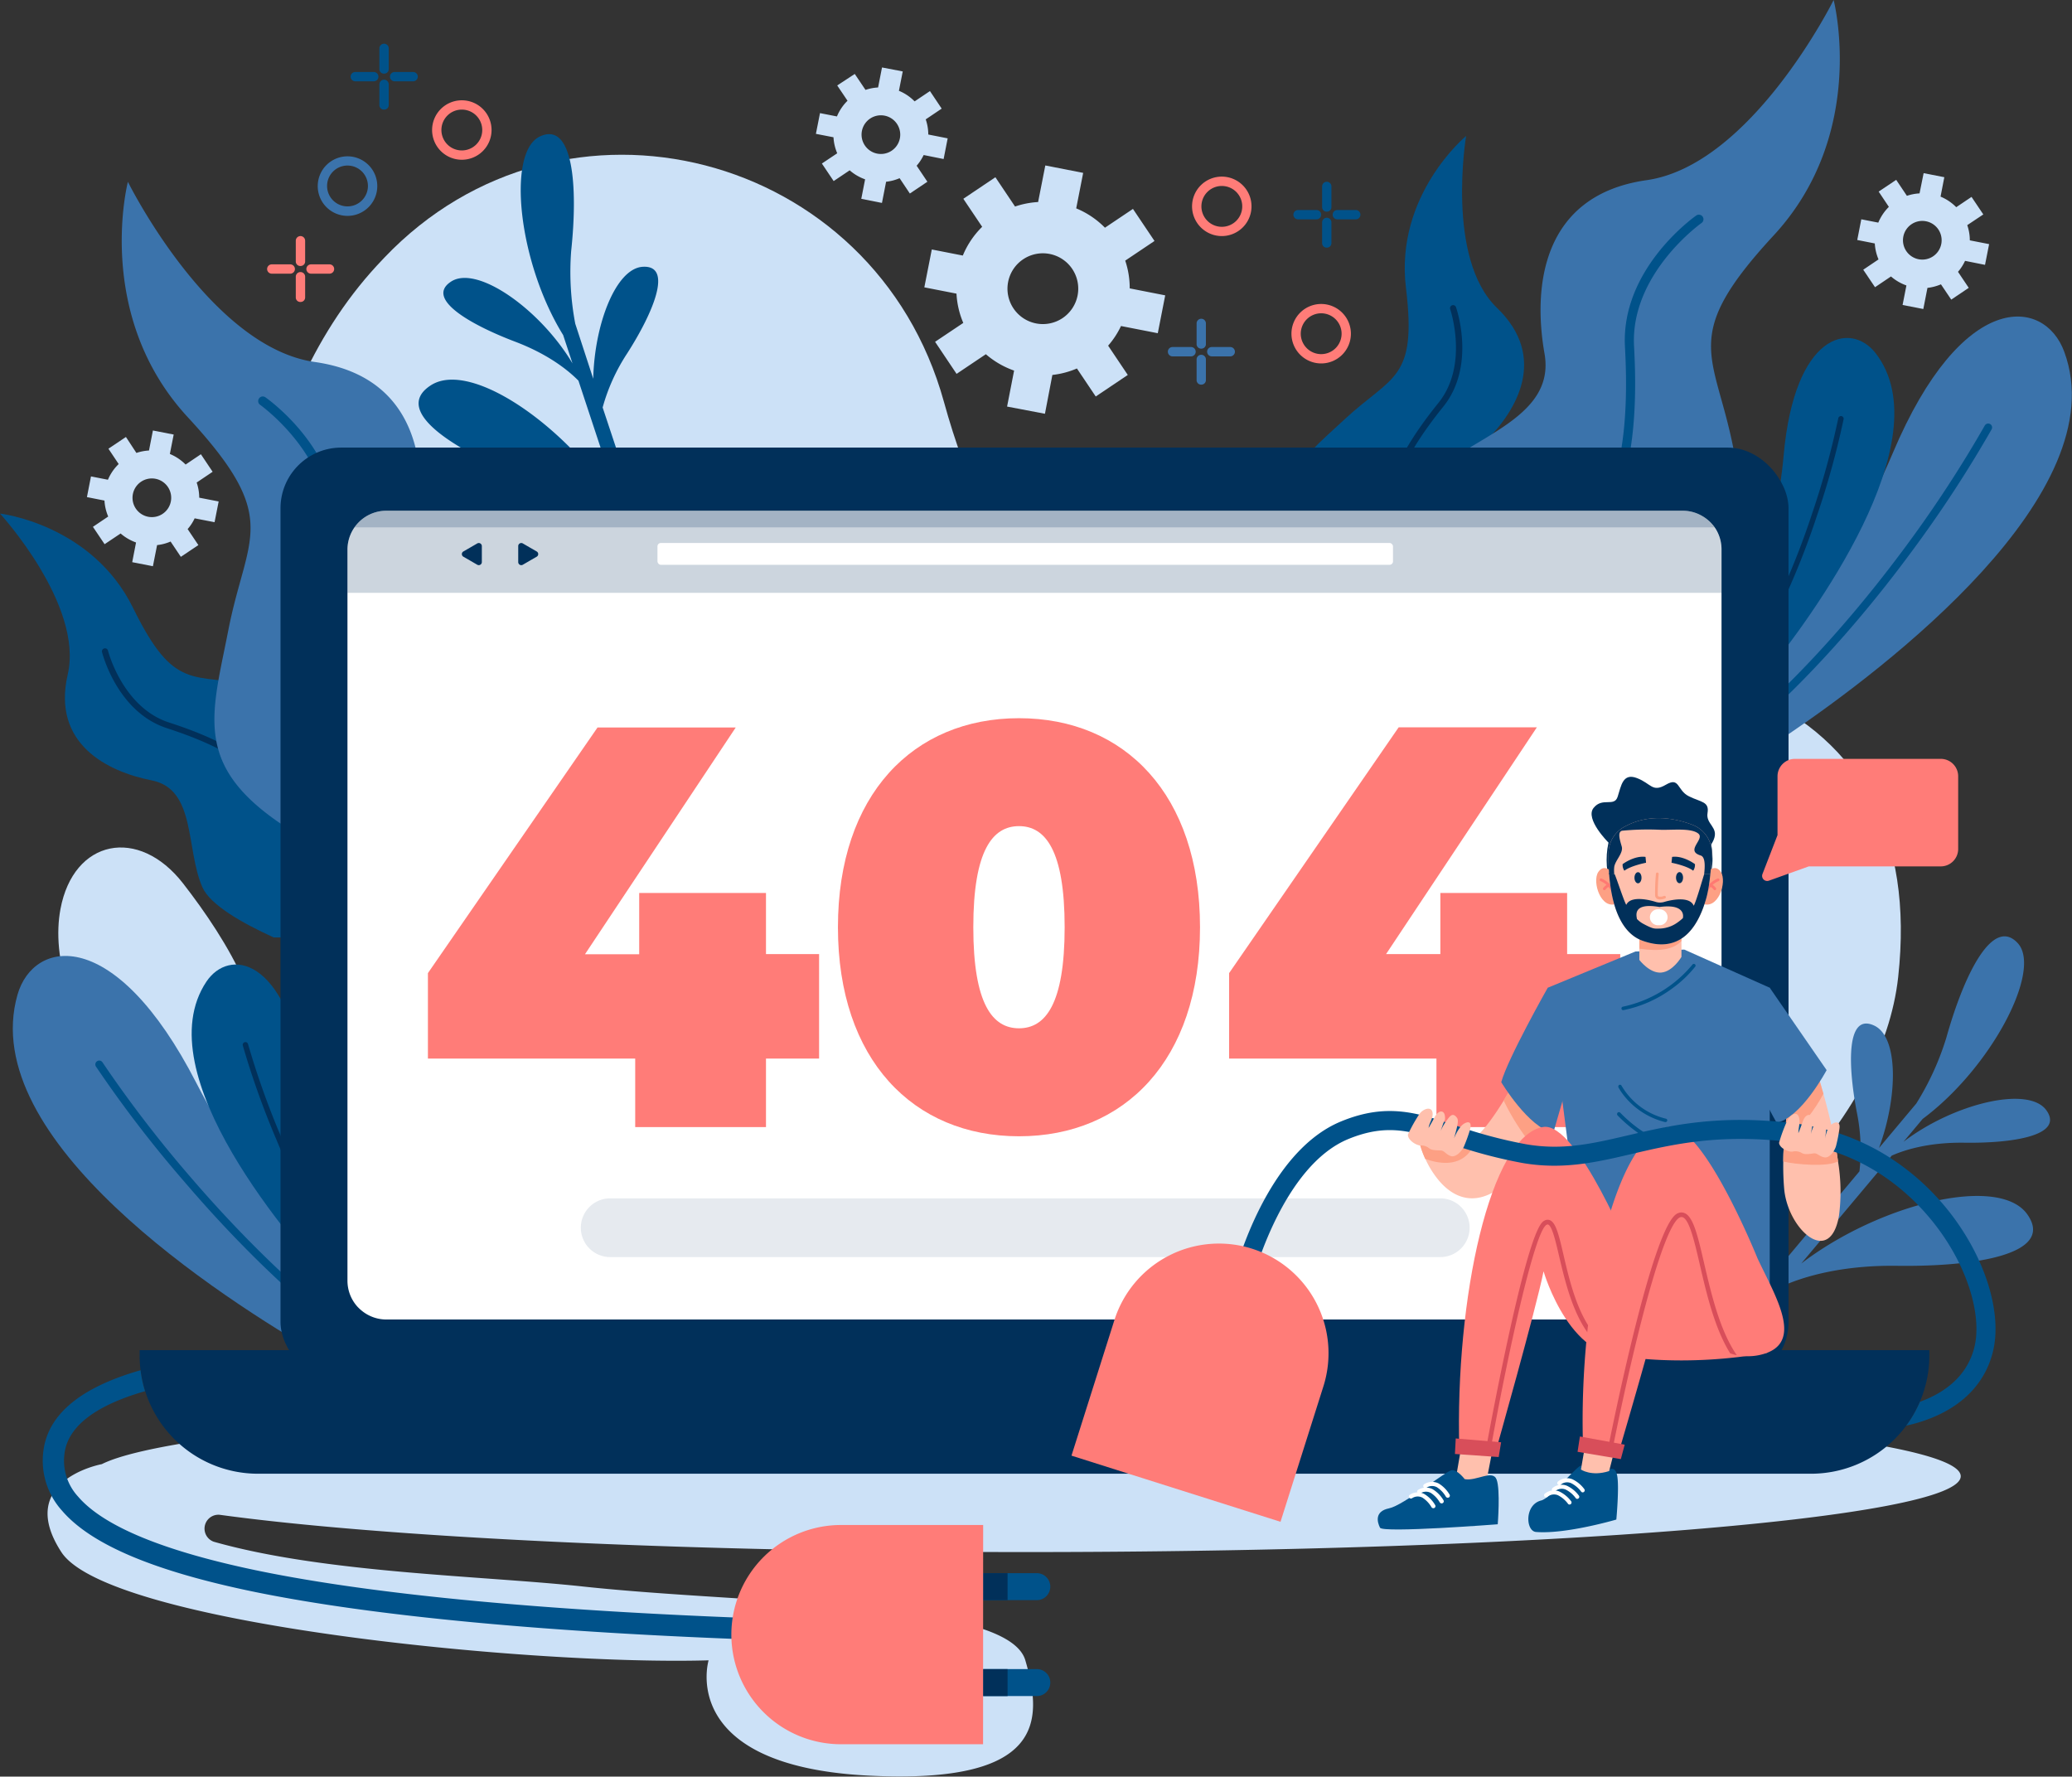 <svg xmlns="http://www.w3.org/2000/svg" viewBox="0 0 460.72 395.03"><rect x="0" y="0" width="460.72" height="395.03" fill="#333333" stroke="none"/><defs><style>.cls-1{isolation:isolate;}.cls-2{fill:#cce1f7;}.cls-3{fill:#3b73ab;}.cls-4{fill:#00528a;}.cls-10,.cls-5,.cls-8,.cls-9{fill:#01305a;}.cls-6{fill:#fff;}.cls-7{fill:#ff7c78;}.cls-15,.cls-8{mix-blend-mode:screen;}.cls-9{opacity:0.2;}.cls-10{opacity:0.1;}.cls-11{fill:#ffc0ad;}.cls-12{fill:#fda084;}.cls-13{fill:#d84e5a;}.cls-14{fill:#ff7972;}</style></defs><g class="cls-1"><g id="Capa_2" data-name="Capa 2"><g id="OBJECTS"><path class="cls-2" d="M209.9,89.39c-15.39-55.82-84.73-73.8-124.46-32.08l-1.71,1.82c-57,61.93-30.06,214.54,88.83,253.22s242.56-32,249.51-95.09-47.9-83-133-65.33C241,161.91,219.48,124.14,209.9,89.39Z"/><path class="cls-2" d="M329.86,102.24c-15.91,2.59-20.32,16.69-8,26.68,4.06,3.31,9.86,6.05,18.12,7.42,31.46,5.22,48.16-8.7,35.55-26.75C367.7,98.45,345.62,99.68,329.86,102.24Z"/><path class="cls-2" d="M40.71,196.43c-9.88-12.72-24.37-9.85-27.27,5.72-.95,5.15-.59,11.56,2.16,19.46,10.48,30.12,30.7,38.12,40.51,18.4C62.16,227.85,50.52,209.05,40.71,196.43Z"/><path class="cls-2" d="M257.44,74.09l1.65-8.42-7.89-1.55a19.27,19.27,0,0,0-1-6.17l6.51-4.37-4.79-7.13-6.23,4.18a19.21,19.21,0,0,0-6.39-4.3l1.55-7.89-8.42-1.65-1.6,8.13a19.42,19.42,0,0,0-5.13,1l-4.37-6.51-7.13,4.79,4.19,6.23a19.21,19.21,0,0,0-4.3,6.39l-6.9-1.35-1.66,8.42,7.15,1.4a19.12,19.12,0,0,0,1.51,6.51L207.92,76l4.78,7.13,6.51-4.37a19.36,19.36,0,0,0,6.28,3.64l-1.56,8L232.35,92,234,83.37a19.26,19.26,0,0,0,5.46-1.44l4.18,6.23,7.13-4.79-4.37-6.51a18.92,18.92,0,0,0,2.86-4.37Zm-21.16-3.37a7.87,7.87,0,1,1,2.14-10.92A7.88,7.88,0,0,1,236.28,70.72Z"/><path class="cls-2" d="M209.82,35.36l.9-4.6-4.31-.85a10.55,10.55,0,0,0-.57-3.37l3.55-2.39-2.61-3.9-3.41,2.29a10.44,10.44,0,0,0-3.49-2.35l.85-4.31L196.12,15l-.87,4.45a10.36,10.36,0,0,0-2.8.54l-2.39-3.55L186.16,19l2.29,3.4a10.44,10.44,0,0,0-2.35,3.49l-3.77-.74-.91,4.61,3.91.76a10.62,10.62,0,0,0,.83,3.56l-3.41,2.28,2.62,3.9,3.56-2.39a10.48,10.48,0,0,0,3.43,2l-.85,4.34,4.6.91.92-4.71a10.26,10.26,0,0,0,3-.79l2.28,3.41,3.9-2.62-2.39-3.56a10.5,10.5,0,0,0,1.56-2.38Zm-11.57-1.84a4.3,4.3,0,1,1,1.18-6A4.3,4.3,0,0,1,198.25,33.52Z"/><path class="cls-2" d="M441.38,58.89l.91-4.61L438,53.44a10.34,10.34,0,0,0-.57-3.38L441,47.68l-2.62-3.9-3.4,2.29a10.54,10.54,0,0,0-3.49-2.35l.84-4.32-4.6-.9L426.82,43a10.51,10.51,0,0,0-2.81.54l-2.38-3.55-3.9,2.61L420,46a10.58,10.58,0,0,0-2.35,3.5l-3.78-.74-.9,4.6,3.9.77a10.62,10.62,0,0,0,.83,3.55l-3.4,2.29,2.62,3.89,3.55-2.39a10.61,10.61,0,0,0,3.43,2l-.85,4.34,4.61.9.92-4.7a10.86,10.86,0,0,0,3-.79l2.29,3.4L437.76,64l-2.39-3.56A10.39,10.39,0,0,0,436.94,58ZM429.82,57a4.3,4.3,0,1,1,1.17-6A4.31,4.31,0,0,1,429.82,57Z"/><path class="cls-2" d="M47.71,116.11l.91-4.61-4.32-.84a10.55,10.55,0,0,0-.57-3.37l3.55-2.39L44.67,101l-3.4,2.29a10.58,10.58,0,0,0-3.5-2.35l.85-4.32L34,95.72l-.87,4.45a10.51,10.51,0,0,0-2.8.54L28,97.16l-3.89,2.61,2.28,3.41A10.44,10.44,0,0,0,24,106.67l-3.77-.74-.9,4.6,3.9.77a10.56,10.56,0,0,0,.83,3.55l-3.4,2.29L23.26,121l3.56-2.38a10.77,10.77,0,0,0,3.43,2L29.4,125l4.6.9.93-4.7a10.28,10.28,0,0,0,3-.79l2.28,3.4,3.9-2.61-2.39-3.56a10,10,0,0,0,1.56-2.39Zm-11.56-1.85a4.3,4.3,0,1,1,1.17-6A4.3,4.3,0,0,1,36.15,114.26Z"/><path class="cls-2" d="M228,345.1c-76.29,0-143-3.33-179.17-8.29a3.09,3.09,0,0,0-1.27,6c24.7,7,59.67,7.53,82,9.94,38.51,4.15,94.5,3,98.43,16.42s4.32,27.63-34.93,25.63c-42.59-2.17-35.5-25.63-35.5-25.63C118,370.33,24,361.09,13.64,345.1c-10.28-15.81,8.56-19.47,9-19.55h0c15.91-8,101.78-14.16,205.34-14.16,114.86,0,208,7.54,208,16.85S342.83,345.1,228,345.1Z"/><path class="cls-3" d="M85.44,296.25c-9.16-9.23-29.16-30.87-41.77-55.43-18.08-35.25-36.22-32.1-39.78-19.64-9.2,32.23,45,67.25,67.49,80.19Z"/><path class="cls-4" d="M80.49,298.05c-15.78-11.83-29.13-25.84-38.19-36.4a270.89,270.89,0,0,1-19.51-25.44.86.86,0,1,0-1.45.94A266.6,266.6,0,0,0,41,262.76C49.91,273.2,63,287,78.54,298.76Z"/><path class="cls-4" d="M83.17,283.84c-4.24-8.46-12.28-26.2-15.27-44.27-4.45-27-17-28.76-22-21.31C32.24,238.71,65,276.32,75.38,287.45Z"/><path class="cls-5" d="M80.21,285.22A171.61,171.61,0,0,1,62.6,253a184,184,0,0,1-7.45-20.85.6.6,0,0,0-1.16.32,185.66,185.66,0,0,0,7.5,21,172.52,172.52,0,0,0,17.61,32.3Z"/><path class="cls-3" d="M383.35,159.2c8.44-9.89,26.77-33,37.5-58.41C436.24,64.28,454.56,66.06,459,78.22c11.6,31.45-39.83,70.44-61.28,85Z"/><path class="cls-4" d="M388.43,160.62c14.85-13,27.1-28,35.35-39.16a271.84,271.84,0,0,0,17.54-26.83.87.87,0,1,1,1.53.83,272.88,272.88,0,0,1-17.65,27c-8.15,11.08-20.19,25.8-34.78,38.72Z"/><path class="cls-4" d="M384.69,146.66c3.59-8.76,10.28-27,11.9-45.3C399,74.1,411.43,71.41,417,78.46c15.14,19.37-14.66,59.33-24.23,71.21Z"/><path class="cls-5" d="M387.74,147.8a171.2,171.2,0,0,0,15.14-33.46A183.87,183.87,0,0,0,408.75,93a.61.61,0,0,1,.71-.48.6.6,0,0,1,.47.71A184.51,184.51,0,0,1,404,114.7a173.6,173.6,0,0,1-15.14,33.53Z"/><path class="cls-4" d="M127,55.84c1.58-14.74.35-29-7-25.47s-4.76,28,5.22,44.13l2.08,6.31c-7.07-11.9-21.17-22-27-18.2S104.59,72.2,114.62,76c7.63,2.91,11.95,6.57,14,8.64l9.84,29.77c-11.25-18.8-33.53-34.68-42.69-28.72s6.74,15.23,22.64,21.29c12,4.59,18.88,10.34,22.1,13.64l2,5.93,3.25-.55L134,90.6a42.32,42.32,0,0,1,5.44-12c5.77-9,10.32-19.7,3.47-19.28-5.95.37-10.73,12.69-11,24.9l-4-12.25A61.5,61.5,0,0,1,127,55.84Z"/><path class="cls-3" d="M432.76,230.79c4-14.28,10.37-27.06,15.89-21.09s-5.9,27.77-21.14,39.09l-4.26,5.09c11-8.44,27.79-12.6,31.78-7s-7.49,7.35-18.22,7.2c-8.16-.11-13.53,1.69-16.17,2.87l-20.13,24c17.4-13.32,44-19.85,50.28-10.93s-11.88,11.66-28.9,11.43c-12.87-.18-21.36,2.63-25.57,4.51l-4,4.79c-.94-.57-1.88-1.14-2.81-1.72l23.95-28.59a42,42,0,0,0-.6-13.2c-2-10.54-2.32-22.12,3.89-19.2,5.39,2.53,5.29,15.75,1.06,27.21l8.29-9.89A61.52,61.52,0,0,0,432.76,230.79Z"/><path class="cls-4" d="M99.09,208.44h16.46c-8.9-1.47-30.95-10.93-32.91-29.92-2.5-24-11.06-23.74-25.48-26.25s-18.4,1.59-27.56-17.08-29.6-21-29.6-21,18.63,20.33,15.06,35.77,8.79,21.61,18.68,23.56S41.26,188.73,45,197.27c1.71,3.89,8.74,7.93,15.86,11.17Z"/><path class="cls-5" d="M63.43,184.77c.72,7.21,4.86,15.77,11.08,22.91.22.25.44.51.68.76h1.87c-.54-.56-1-1.12-1.52-1.66C69.6,200,65.48,191.46,64.8,184.64c-1.09-10.87-9.49-18.27-27.23-24C27.27,157.3,24,144.73,24,144.6a.69.69,0,0,0-1.33.33c.14.55,3.46,13.44,14.5,17C54.3,167.48,62.41,174.52,63.43,184.77Z"/><path class="cls-3" d="M90.62,208.44h34.6l0-.1a44.84,44.84,0,0,0,1.64-10.6c.42-12.12.62-42.53-7.21-50.32-9.84-9.79-29.56-13.61-27-28.39S93.38,83.81,70,80.49,28.44,40.43,28.44,40.43,20.76,70.06,41.76,92.77s13.18,26,9,47.4-9.24,33.1,22.81,49.44A35.63,35.63,0,0,1,90.62,208.44Z"/><path class="cls-4" d="M72.81,117.46c-1.54,27.71,4.25,43.33,18.75,50.66,9.11,4.6,18.68,14.86,25,26.77a76.32,76.32,0,0,1,5.58,13.55h2.13a77.87,77.87,0,0,0-5.9-14.5c-6.59-12.45-16.26-22.79-25.87-27.64-13.68-6.91-19.12-21.94-17.63-48.73,1-17.23-15.16-28.74-15.85-29.23a1,1,0,0,0-1.42.25A1,1,0,0,0,57.83,90C58,90.13,73.71,101.38,72.81,117.46Z"/><path class="cls-4" d="M292.44,153.59H309.3l17.09-11.14c4.2-6.6,7.88-13.82,7.19-18-1.51-9.2-10.75-19.05-3.52-26.07s14.21-18.94,2.79-29.94S326,30.23,326,30.23,310.11,43.36,312.62,64s-3.06,19.37-13.77,29.35-18.05,14.4-7,35.91C296,137.3,295.15,146,292.44,153.59Z"/><path class="cls-5" d="M311.33,124c3.33,6.42,4.54,15.86,3.23,25.23l-.15,1-1.57,1q.21-1.14.36-2.22c1.25-9,.07-18.32-3.08-24.41-5-9.7-2-20.49,9.71-35,6.81-8.42,2.67-20.73,2.63-20.85a.68.68,0,0,1,1.29-.45c.19.53,4.44,13.15-2.86,22.16C309.55,104.54,306.6,114.87,311.33,124Z"/><path class="cls-3" d="M355.92,153.59a35.34,35.34,0,0,1,6.72-4.41c32-16.33,27-28.06,22.8-49.43s-12.06-24.69,8.95-47.41S407.72,0,407.72,0s-18.24,36.74-41.59,40.06-25.3,23.78-22.7,38.55-17.12,18.6-27,28.39c-7.12,7.08-7.59,32.86-7.31,46.59Z"/><path class="cls-4" d="M320.09,153.59c6.3-11.54,15.62-21.41,24.5-25.9,14.51-7.32,20.29-23,18.75-50.66-.89-16.08,14.82-27.33,15-27.44a1,1,0,0,0-1.17-1.67c-.69.48-16.8,12-15.85,29.23,1.49,26.78-3.95,41.81-17.63,48.72-9.61,4.86-19.28,15.19-25.86,27.64l0,.08Z"/><rect class="cls-5" x="62.37" y="99.52" width="335.32" height="207.92" rx="13.5"/><path class="cls-6" d="M382.79,122.22V284.73a8.65,8.65,0,0,1-8.65,8.66H85.92a8.63,8.63,0,0,1-5.35-1.85,9.54,9.54,0,0,1-1.09-1,8.61,8.61,0,0,1-2.22-5.79V122.22a8.66,8.66,0,0,1,8.66-8.66H374.14a8.58,8.58,0,0,1,4.38,1.19,8.74,8.74,0,0,1,3,2.89A8.62,8.62,0,0,1,382.79,122.22Z"/><path class="cls-7" d="M182.13,235.37H170.32v15.24H141.24V235.37H95.15v-19l37.71-54.61h30.73l-33.52,50.42h12.06V198.55h28.19v13.59h11.81Z"/><path class="cls-7" d="M186.32,206.17c0-29.46,16.76-46.48,40.26-46.48s40.25,17,40.25,46.48-16.76,46.48-40.25,46.48S186.32,235.63,186.32,206.17Zm50.41,0c0-17.15-4.31-22.48-10.15-22.48s-10.16,5.33-10.16,22.48,4.31,22.47,10.16,22.47S236.73,223.31,236.73,206.17Z"/><path class="cls-7" d="M360.29,235.37H348.48v15.24H319.4V235.37H273.3v-19L311,161.72h30.73l-33.53,50.42h12.07V198.55h28.19v13.59h11.81Z"/><path class="cls-5" d="M429,300.21v1.15a26.31,26.31,0,0,1-26.31,26.32H57.36a26.31,26.31,0,0,1-26.31-26.32v-1.15Z"/><path class="cls-8" d="M185.43,300.21v.26c0,2.08,1.39,3.77,3.11,3.77h81.24c1.73,0,3.12-1.69,3.12-3.77v-.26Z"/><path class="cls-9" d="M382.79,122.22v9.59H77.26v-9.59a8.68,8.68,0,0,1,8.66-8.66H374.14a8.66,8.66,0,0,1,8.65,8.66Z"/><rect class="cls-6" x="146.19" y="120.73" width="163.55" height="4.85" rx="0.75"/><path class="cls-5" d="M107.14,123.15V125a.68.68,0,0,1-1,.58l-1.55-.9-1.56-.9a.67.67,0,0,1,0-1.16l1.56-.9,1.55-.9a.68.68,0,0,1,1,.58Z"/><path class="cls-5" d="M115.23,123.15V125a.68.68,0,0,0,1,.58l1.55-.9,1.56-.9a.67.67,0,0,0,0-1.16l-1.56-.9-1.55-.9a.68.68,0,0,0-1,.58Z"/><path class="cls-9" d="M381.23,117.26H78.83a8.63,8.63,0,0,1,7.09-3.7H374.14A8.61,8.61,0,0,1,381.23,117.26Z"/><path class="cls-10" d="M320.25,279.51H135.68a6.53,6.53,0,0,1-6.53-6.53h0a6.53,6.53,0,0,1,6.53-6.53H320.25a6.53,6.53,0,0,1,6.53,6.53h0A6.53,6.53,0,0,1,320.25,279.51Z"/><path class="cls-11" d="M345.41,248.34a78.93,78.93,0,0,1-4.14,7.09c-9.9,15-17.27,11.78-21.24,7.16a20.76,20.76,0,0,1-3.13-5,21.5,21.5,0,0,1-1.73-5.85l1.84.43c2.18,1,5.79,2.38,8.47,2a4.92,4.92,0,0,0,1-.25c2.41-.91,5.68-5.64,7.89-9.23,1.45-2.36,2.45-4.23,2.45-4.23Z"/><path class="cls-12" d="M345.41,248.34a78.93,78.93,0,0,1-4.14,7.09,51.85,51.85,0,0,1-6.93-10.74c1.45-2.36,2.45-4.23,2.45-4.23Z"/><path class="cls-12" d="M327.62,254.67s-2,6.13-10.72,3a21.5,21.5,0,0,1-1.73-5.85l1.84.43c2.18,1,5.79,2.38,8.47,2Z"/><path class="cls-11" d="M408.91,270.3c-2,11.54-11.38,3.06-12.19-5.95a59.19,59.19,0,0,1-.2-6.09c0-1.86.12-3.65.25-5.28,0-.32.05-.62.08-.92.35-3.93.84-6.68.84-6.68l6.13-7.54s.72,2.11,1.63,5.37c.85,3,1.86,7,2.63,11.17.23,1.26.44,2.55.61,3.83A41.26,41.26,0,0,1,408.91,270.3Z"/><path class="cls-12" d="M405.45,243.21c-1.82,3.34-4.81,7.78-8.68,9.77,0-.32.05-.62.08-.92.35-3.93.84-6.68.84-6.68l6.13-7.54S404.54,240,405.45,243.21Z"/><path class="cls-12" d="M408.69,258.21c-2.22,1.34-9.49.71-12.17.05,0-2.22.16-4.34.33-6.2l11.23,2.32C408.31,255.64,408.52,256.93,408.69,258.21Z"/><path class="cls-3" d="M344.15,219.62s-8.88,15.68-10.34,21c0,0,6.07,10.14,11.57,11.26l2-6.91S347.64,223.32,344.15,219.62Z"/><path class="cls-3" d="M363.66,211.56l-19.51,8.06,8.63,66.84s26.85,3.77,40.73,0V219.62l-19-8.48Z"/><path class="cls-4" d="M359.67,248a31.52,31.52,0,0,0,14.27,8.46.41.41,0,0,0,.53-.35h0a.41.41,0,0,0-.3-.45,30.68,30.68,0,0,1-13.89-8.24.41.41,0,0,0-.71.22h0A.43.43,0,0,0,359.67,248Z"/><path class="cls-4" d="M359.84,241.63v0a.32.32,0,0,0,.05.19,13.18,13.18,0,0,0,.74,1.17,16.82,16.82,0,0,0,9.6,6.5h.1a.38.38,0,0,0,.1-.75,15.73,15.73,0,0,1-9.87-7.33A.38.38,0,0,0,359.84,241.63Z"/><path class="cls-4" d="M360.54,224.25h0a.38.38,0,0,0,.45.35,27.3,27.3,0,0,0,10.74-4.75,25.79,25.79,0,0,0,5.21-4.92.37.37,0,0,0-.07-.53.39.39,0,0,0-.54.07,27.51,27.51,0,0,1-15.49,9.37A.38.38,0,0,0,360.54,224.25Z"/><path class="cls-11" d="M330.58,329l2.09-10.76h-7.15l-1.75,10.16A8.45,8.45,0,0,0,330.58,329Z"/><path class="cls-4" d="M325.68,328.88s-1.59-2.08-2.83-2-10.73,7.83-14,8.5-2.61,3.08-2,4.3,26.18-.76,26.18-.76.61-7.62-.25-9.94S328.25,329.4,325.68,328.88Z"/><path class="cls-6" d="M320.45,334.26a.44.44,0,0,0,.35-.05.46.46,0,0,0,.17-.63,7.1,7.1,0,0,0-2.42-2.46,3.2,3.2,0,0,0-3.26.18.46.46,0,0,0,.56.74,2.25,2.25,0,0,1,2.29-.1,6.22,6.22,0,0,1,2,2.11A.47.47,0,0,0,320.45,334.26Z"/><path class="cls-6" d="M321.8,333a.46.46,0,0,0,.52-.68,7.08,7.08,0,0,0-2.42-2.47,3.2,3.2,0,0,0-3.25.19.46.46,0,1,0,.56.74,2.24,2.24,0,0,1,2.29-.1,6.15,6.15,0,0,1,2,2.11A.47.47,0,0,0,321.8,333Z"/><path class="cls-6" d="M318.6,335.33a.46.46,0,0,0,.36-.05.45.45,0,0,0,.16-.62,6.92,6.92,0,0,0-2.42-2.47,3.14,3.14,0,0,0-3.25.19.46.46,0,0,0-.09.64.47.47,0,0,0,.65.09,2.24,2.24,0,0,1,2.29-.1,6.24,6.24,0,0,1,2,2.11A.43.43,0,0,0,318.6,335.33Z"/><path class="cls-7" d="M363,279.76s-12.23-30.38-19.84-29.18c-11.77,1.86-19.64,38-18.68,71.74l8.08.46s9-31.77,10.66-40.1c0,0,6.23,21.62,20.26,18.61C373.88,299.06,367.11,288.43,363,279.76Z"/><path class="cls-13" d="M331.61,321.39l-1-.18c0-.12,2.17-11.95,4.77-23.89,5.32-24.38,7.31-25.52,8-25.89a1.36,1.36,0,0,1,1.28-.11c1.33.58,2,3.42,3,7.73,1.63,7,3.87,16.49,10.05,20.48l-.55.85c-6.52-4.22-8.81-14-10.49-21.1-.8-3.42-1.56-6.66-2.43-7-.05,0-.15-.07-.37.06C341.13,273.87,335,302.51,331.61,321.39Z"/><polygon class="cls-13" points="323.69 319.84 333.59 320.67 333.78 320.69 333.24 323.97 323.51 323.29 323.69 319.84"/><path class="cls-7" d="M359.88,301.45s14.22,2.73,33.08-.67a35,35,0,0,0-10.83-19.34l-25.43,1.83C355.1,289.28,356.26,295.34,359.88,301.45Z"/><path class="cls-4" d="M355.82,326.58a30.23,30.23,0,0,0-4.29-.68c-.92.06-6.78,7.23-8.83,7.73-3.74.91-3.48,6.79-1.17,7,6.66.54,17.87-2.76,17.87-2.76s.71-7.59.15-9.94S357.7,327.2,355.82,326.58Z"/><path class="cls-11" d="M357.8,327.09l2.48-9.66h-7.14l-1.61,9.32S353.87,328.36,357.8,327.09Z"/><path class="cls-6" d="M350.62,333.27a.45.45,0,0,0,.35-.09.45.45,0,0,0,.1-.64,7,7,0,0,0-2.67-2.19,3.16,3.16,0,0,0-3.21.53.46.46,0,0,0,0,.65.45.45,0,0,0,.65,0,2.26,2.26,0,0,1,2.27-.34,6.22,6.22,0,0,1,2.24,1.88A.45.45,0,0,0,350.62,333.27Z"/><path class="cls-6" d="M351.83,331.82a.45.45,0,0,0,.35-.08.46.46,0,0,0,.1-.64,7.09,7.09,0,0,0-2.67-2.2,3.15,3.15,0,0,0-3.21.54.45.45,0,0,0,0,.65.46.46,0,0,0,.65,0,2.25,2.25,0,0,1,2.26-.33,6.3,6.3,0,0,1,2.25,1.87A.45.45,0,0,0,351.83,331.82Z"/><path class="cls-6" d="M348.9,334.53a.48.48,0,0,0,.35-.08.46.46,0,0,0,.1-.65,7.19,7.19,0,0,0-2.67-2.19,3.16,3.16,0,0,0-3.21.53.46.46,0,0,0,0,.65.45.45,0,0,0,.65,0,2.28,2.28,0,0,1,2.27-.34,6.32,6.32,0,0,1,2.24,1.88A.45.45,0,0,0,348.9,334.53Z"/><path class="cls-7" d="M391.22,301.29a11.86,11.86,0,0,1-5,0,11.51,11.51,0,0,1-1.48-.42c-9.47-3.36-13.75-18.23-13.75-18.23-1.63,8.33-11,40.08-11,40.08l-1.46-.2-1-.13L352,321.7c-1.08-32.65,7.18-69.27,18.94-71.12,7.61-1.2,19.84,29.18,19.84,29.18C394.84,288.43,401.61,299.06,391.22,301.29Z"/><path class="cls-13" d="M386.19,301.33a11.51,11.51,0,0,1-1.48-.42c-3.47-5.58-5.28-13.38-6.73-19.66-1.16-5-2.25-9.72-3.68-10.53a.83.83,0,0,0-.69-.06c-1.22.4-4.09,4.44-9.62,27-2.64,10.76-4.82,21.49-5.49,24.87-.14.69-.22,1.08-.22,1.1l-1-.19s.07-.39.2-1c.66-3.32,2.86-14.13,5.52-25,6.49-26.5,9.34-27.44,10.28-27.75a1.83,1.83,0,0,1,1.5.14c1.82,1,2.81,5.29,4.17,11.18C380.49,287.6,382.41,295.88,386.19,301.33Z"/><polygon class="cls-13" points="351.3 319.4 361.07 321.18 361.26 321.22 360.4 324.43 350.78 322.81 351.3 319.4"/><path class="cls-3" d="M393.51,219.62l12.65,18.32s-5.62,10.59-11.12,11.7c0,0-5.73-10-6.41-15.13S391.53,220.06,393.51,219.62Z"/><path class="cls-5" d="M357.24,191.27c0,7.11,4.38,12,11.49,12s12.06-5.27,12.06-12.38-4.21-12.49-11.32-12.49C361,178.41,357.24,184.16,357.24,191.27Z"/><path class="cls-5" d="M357.66,187.35s-5.3-5.24-3.32-7.71,4.57-.12,5.35-2.48,1.1-5.39,4.31-4.15,3.37,3.26,6.44,1.46,2.4,1.23,5.09,2.58,4.58,1.13,4.15,3.71,2.58,3.12,1.35,6-2.69,1.42-2.69,1.42Z"/><path class="cls-12" d="M358.84,194.33s-2-2.63-3.45-.45.61,8.61,4.21,7Z"/><path class="cls-14" d="M358.81,198.93a.31.31,0,0,1-.29-.22,4.68,4.68,0,0,0-2.64-2.8.31.31,0,0,1-.17-.39.3.3,0,0,1,.39-.18,5.27,5.27,0,0,1,3,3.2.32.32,0,0,1-.21.38Z"/><path class="cls-14" d="M356.74,197.93a.34.34,0,0,1-.17-.05.31.31,0,0,1-.09-.42,2.85,2.85,0,0,1,1.14-.92.3.3,0,0,1,.4.15.31.31,0,0,1-.15.41,2.2,2.2,0,0,0-.88.69A.3.3,0,0,1,356.74,197.93Z"/><path class="cls-12" d="M379.19,194.33s2-2.63,3.45-.45-.61,8.61-4.2,7Z"/><path class="cls-14" d="M379.22,198.93a.3.3,0,0,0,.29-.22,4.71,4.71,0,0,1,2.64-2.8.31.31,0,0,0,.17-.39.3.3,0,0,0-.39-.18,5.27,5.27,0,0,0-3,3.2.31.31,0,0,0,.21.38Z"/><path class="cls-14" d="M381.3,197.93a.33.33,0,0,0,.16-.05.31.31,0,0,0,.09-.42,2.76,2.76,0,0,0-1.14-.92.3.3,0,0,0-.4.15.31.31,0,0,0,.15.41,2.2,2.2,0,0,1,.88.69A.31.31,0,0,0,381.3,197.93Z"/><path class="cls-11" d="M373.88,206.37v6.4s-1.91,3.26-4.49,3.48-4.87-2.81-4.87-2.81v-6.62Z"/><path class="cls-12" d="M373.88,206.37v2.84c-1.73,1.92-4.81,2.4-9.36,1.73v-4.12Z"/><path class="cls-11" d="M357.78,194.13a40,40,0,0,0,.52,4.21c.86,4.72,2.79,9.35,6.95,10.84,9.43,3.37,12.8-4.72,14.14-9.43.15-.52.28-1.1.4-1.73.22-1.12.38-2.37.51-3.63.16-1.53.26-3.08.32-4.44a6.66,6.66,0,0,0-4.26-6.54c-3.86-1.48-9.74-2.66-15.3.5a6.67,6.67,0,0,0-3.39,5.68C357.65,190.87,357.66,192.44,357.78,194.13Z"/><path class="cls-5" d="M357.78,194.13a40,40,0,0,0,.52,4.21c.86,4.72,2.79,9.35,6.95,10.84,9.43,3.37,12.8-4.72,14.14-9.43.15-.52.28-1.1.4-1.73.22-1.12.38-2.37.51-3.63h-1.37c-.29.87-1.82,6.22-2.32,7-1.07-2.57-6.51-.86-6.51-.86h0a3.48,3.48,0,0,1-1,.15,3.28,3.28,0,0,1-1-.16s-5.38-1.78-6.49.67c-.5-.77-2.26-6.21-2.58-6.79ZM369,201.67c6.15-.83,5.19,2.48,5.19,2.48a10.56,10.56,0,0,1-1.73,1.32,7.1,7.1,0,0,1-3.62,1c-.95,0-1.21.16-3.59-1.14a5.66,5.66,0,0,1-1.27-1h0C363.92,203.71,362.87,200.61,369,201.67Z"/><path class="cls-5" d="M365,195.17c0,.68-.35,1.23-.78,1.23s-.79-.55-.79-1.23.35-1.24.79-1.24S365,194.48,365,195.17Z"/><path class="cls-5" d="M374.24,195.14c0,.68-.35,1.24-.79,1.24s-.78-.56-.78-1.24.35-1.23.78-1.23S374.24,194.46,374.24,195.14Z"/><path class="cls-5" d="M360.8,192.14s2.58-1.95,5.09-1.61l.12,1.3s-3.35.64-4.82,1.77A2.26,2.26,0,0,1,360.8,192.14Z"/><path class="cls-5" d="M376.88,192.14s-2.58-1.95-5.08-1.61l-.13,1.3s3.36.64,4.82,1.77A2.26,2.26,0,0,0,376.88,192.14Z"/><path class="cls-12" d="M369.12,200a3.34,3.34,0,0,0,1.1-.23.3.3,0,0,0,.17-.39.31.31,0,0,0-.4-.17,1.83,1.83,0,0,1-1.22.11.32.32,0,0,1-.15-.28,43.4,43.4,0,0,1,.19-4.65.31.31,0,1,0-.61-.05,44.52,44.52,0,0,0-.18,4.76.94.94,0,0,0,.44.75A1.36,1.36,0,0,0,369.12,200Z"/><path class="cls-6" d="M368.71,202.18a1.77,1.77,0,0,0-.14,3.54h.51a1.77,1.77,0,0,0-.12-3.54Z"/><path class="cls-5" d="M380.3,194.39h-1.38c.16-1.39.37-3.82-.76-4.17-3.59-1.1,1.06-3.64-.56-4.9s-5.65-.73-8.45-.82a59.49,59.49,0,0,0-8.46.21c-1.1.25-.5,2.08-.09,3.5s-1.36,3-1.65,4.45a6.6,6.6,0,0,0,0,1.73H357.8c-.13-1.79-.15-3.45-.13-4.8a6.67,6.67,0,0,1,3.39-5.68c5.56-3.16,11.43-2,15.3-.5a6.66,6.66,0,0,1,4.26,6.53C380.56,191.31,380.46,192.86,380.3,194.39Z"/><path class="cls-4" d="M443.09,300.73c-1.7,6.67-6.48,11.72-13.81,14.62a34.82,34.82,0,0,1-5.42,1.64l.17-.22a26.27,26.27,0,0,0,2.88-5.09c4.83-1.75,10.33-5.21,12.07-12,1.67-6.53-1-16.29-6.88-24.88-4.64-6.8-15.16-18.55-33.57-20.82-16.08-2-26.52.45-35.73,2.61-7.83,1.83-15.22,3.56-24.27,2a107.26,107.26,0,0,1-16.25-4.34c-8.28-2.74-13.75-4.55-22.44-1-14.65,6-21.18,30.88-21.25,31.13l-4.11-1.05c.28-1.11,7.12-27.2,23.75-34,10.14-4.16,16.87-1.93,25.38.89a105,105,0,0,0,15.65,4.19c8.2,1.43,14.86-.13,22.57-1.93,9.56-2.24,20.39-4.77,37.22-2.69a50.42,50.42,0,0,1,21.77,8,54.17,54.17,0,0,1,14.79,14.63C442.22,282.1,445.09,293,443.09,300.73Z"/><path class="cls-7" d="M238.25,323.66l9.54-30.13a24.38,24.38,0,0,1,30.59-15.89h0a24.39,24.39,0,0,1,15.89,30.6l-9.54,30.13Z"/><path class="cls-11" d="M313.06,252.26a34.71,34.71,0,0,1,2.48-4.45c.84-1.3,2.78-1.94,3-.38.16,1.23-.72,2.16-.89,3.36,0,0,.43-.68,1.39-2.46.87-1.6,2.06-1.48,2.23-.27s-.17,1.1-.45,2c-.38,1.16-.92,2.6-.92,2.6a11.49,11.49,0,0,1,1.83-3.59c.65-.88,1.3-1.85,2.26-.49.48.68-.15,2.54-.67,4.53,0,0,1-2.67,2.37-3.35,1.05-.54,1.59-.07,1.18,1.4a34.76,34.76,0,0,1-1.26,3.54c-.4,1.12-1.87,2.72-3,2.35s-1.41-1.19-2.21-1.24-2.06,0-2.6-.48a2.79,2.79,0,0,0-2-.63C314.83,254.64,313,253.47,313.06,252.26Z"/><path class="cls-11" d="M395.58,254.11a34.74,34.74,0,0,1,1.75-4.78c.63-1.42,2.22-2.43,2.67-.92.36,1.19-.13,2.33-.12,3.54,0,0,.32-.74,1-2.64.61-1.72,1.81-1.79,2.17-.61s0,1.11-.14,2c-.2,1.2-.51,2.71-.51,2.71a11.2,11.2,0,0,1,1.26-3.83c.5-1,1-2,2.15-.83.58.6.24,2.53,0,4.57,0,0,.25-2.44,1.46-3.32.95-.7,1.93-.66,1.75.86a33.62,33.62,0,0,1-.7,3.68c-.22,1.17-1.43,3-2.63,2.8s-1.59-1-2.38-.89-2,.33-2.65-.07a2.8,2.8,0,0,0-2.09-.32C397.69,256.18,395.71,255.31,395.58,254.11Z"/><path class="cls-4" d="M233.54,352.79a3,3,0,0,1-3,3H218.59v-6h11.95A3,3,0,0,1,233.54,352.79Z"/><path class="cls-4" d="M233.54,374.12a3,3,0,0,1-.88,2.12,3,3,0,0,1-2.12.88H218.59v-6h11.95A3,3,0,0,1,233.54,374.12Z"/><rect class="cls-5" x="218.59" y="349.79" width="5.45" height="6"/><rect class="cls-5" x="218.59" y="371.12" width="5.45" height="6"/><path class="cls-4" d="M171.16,359.94l-.16,4.75C121.46,363,83.05,359.34,56.82,354c-22.49-4.61-36.57-10.55-43.06-18.14a16.57,16.57,0,0,1-4.12-13.19c1-8.16,8.26-14.19,21.61-18a25.78,25.78,0,0,0,1,4.66c-9,2.58-17.05,6.85-17.91,13.89a11.76,11.76,0,0,0,3,9.52c5.69,6.67,19.28,12.24,40.4,16.58C83.75,354.64,121.89,358.22,171.16,359.94Z"/><path class="cls-7" d="M218.59,387.83H187a24.38,24.38,0,0,1-24.38-24.37h0A24.38,24.38,0,0,1,187,339.08h31.61Z"/><path class="cls-7" d="M435.41,172.6v16.17a3.87,3.87,0,0,1-3.87,3.87H402.19l-8.87,3.18a1.13,1.13,0,0,1-1.43-1.47l3.35-8.66V172.6a3.88,3.88,0,0,1,3.88-3.87h32.42A3.87,3.87,0,0,1,435.41,172.6Z"/><g class="cls-15"><circle class="cls-7" cx="407.11" cy="181.14" r="2.8"/><circle class="cls-7" cx="415.97" cy="181.14" r="2.8"/><circle class="cls-7" cx="424.84" cy="181.14" r="2.8"/></g><path class="cls-7" d="M287.16,74.2a6.61,6.61,0,1,1,6.61,6.61A6.62,6.62,0,0,1,287.16,74.2Zm2.07,0a4.54,4.54,0,1,0,4.54-4.54A4.55,4.55,0,0,0,289.23,74.2Z"/><path class="cls-7" d="M265.06,45.88a6.61,6.61,0,1,1,6.61,6.61A6.62,6.62,0,0,1,265.06,45.88Zm2.08,0a4.54,4.54,0,1,0,4.53-4.53A4.54,4.54,0,0,0,267.14,45.88Z"/><path class="cls-3" d="M267.14,77.52a1,1,0,0,0,1-1V71.91a1,1,0,0,0-2.07,0v4.58A1,1,0,0,0,267.14,77.52Z"/><path class="cls-3" d="M267.14,85.52a1,1,0,0,0,1-1V79.92a1,1,0,1,0-2.07,0v4.57A1,1,0,0,0,267.14,85.52Z"/><path class="cls-3" d="M260.72,79.24h4.11a1,1,0,0,0,0-2.08h-4.11a1,1,0,0,0,0,2.08Z"/><path class="cls-3" d="M269.45,79.24h4.1a1,1,0,1,0,0-2.08h-4.1a1,1,0,1,0,0,2.08Z"/><path class="cls-4" d="M295.05,47.06a1,1,0,0,0,1-1V41.45a1,1,0,1,0-2.07,0V46A1,1,0,0,0,295.05,47.06Z"/><path class="cls-4" d="M295.05,55.06a1,1,0,0,0,1-1V49.45a1,1,0,1,0-2.07,0V54A1,1,0,0,0,295.05,55.06Z"/><path class="cls-4" d="M288.63,48.77h4.1a1,1,0,1,0,0-2.07h-4.1a1,1,0,1,0,0,2.07Z"/><path class="cls-4" d="M297.36,48.77h4.1a1,1,0,1,0,0-2.07h-4.1a1,1,0,1,0,0,2.07Z"/><path class="cls-7" d="M96.08,28.91a6.61,6.61,0,1,1,6.61,6.61A6.61,6.61,0,0,1,96.08,28.91Zm2.07,0a4.54,4.54,0,1,0,4.54-4.54A4.53,4.53,0,0,0,98.15,28.91Z"/><path class="cls-3" d="M70.65,41.35A6.62,6.62,0,1,1,77.26,48,6.62,6.62,0,0,1,70.65,41.35Zm2.08,0a4.54,4.54,0,1,0,4.53-4.54A4.53,4.53,0,0,0,72.73,41.35Z"/><path class="cls-7" d="M66.85,59.14a1,1,0,0,0,1-1V53.53a1,1,0,0,0-2.08,0V58.1A1,1,0,0,0,66.85,59.14Z"/><path class="cls-7" d="M66.85,67.14a1,1,0,0,0,1-1V61.53a1,1,0,0,0-2.08,0v4.58A1,1,0,0,0,66.85,67.14Z"/><path class="cls-7" d="M60.43,60.85h4.11a1,1,0,1,0,0-2.07H60.43a1,1,0,1,0,0,2.07Z"/><path class="cls-7" d="M69.16,60.85h4.11a1,1,0,1,0,0-2.07H69.16a1,1,0,1,0,0,2.07Z"/><path class="cls-4" d="M85.44,16.37a1,1,0,0,0,1-1V10.76a1,1,0,0,0-2.08,0v4.57A1,1,0,0,0,85.44,16.37Z"/><path class="cls-4" d="M85.44,24.37a1,1,0,0,0,1-1V18.76a1,1,0,1,0-2.08,0v4.57A1,1,0,0,0,85.44,24.37Z"/><path class="cls-4" d="M79,18.08h4.11a1,1,0,1,0,0-2.07H79a1,1,0,1,0,0,2.07Z"/><path class="cls-4" d="M87.75,18.08h4.11a1,1,0,0,0,0-2.07H87.75a1,1,0,1,0,0,2.07Z"/></g></g></g></svg>